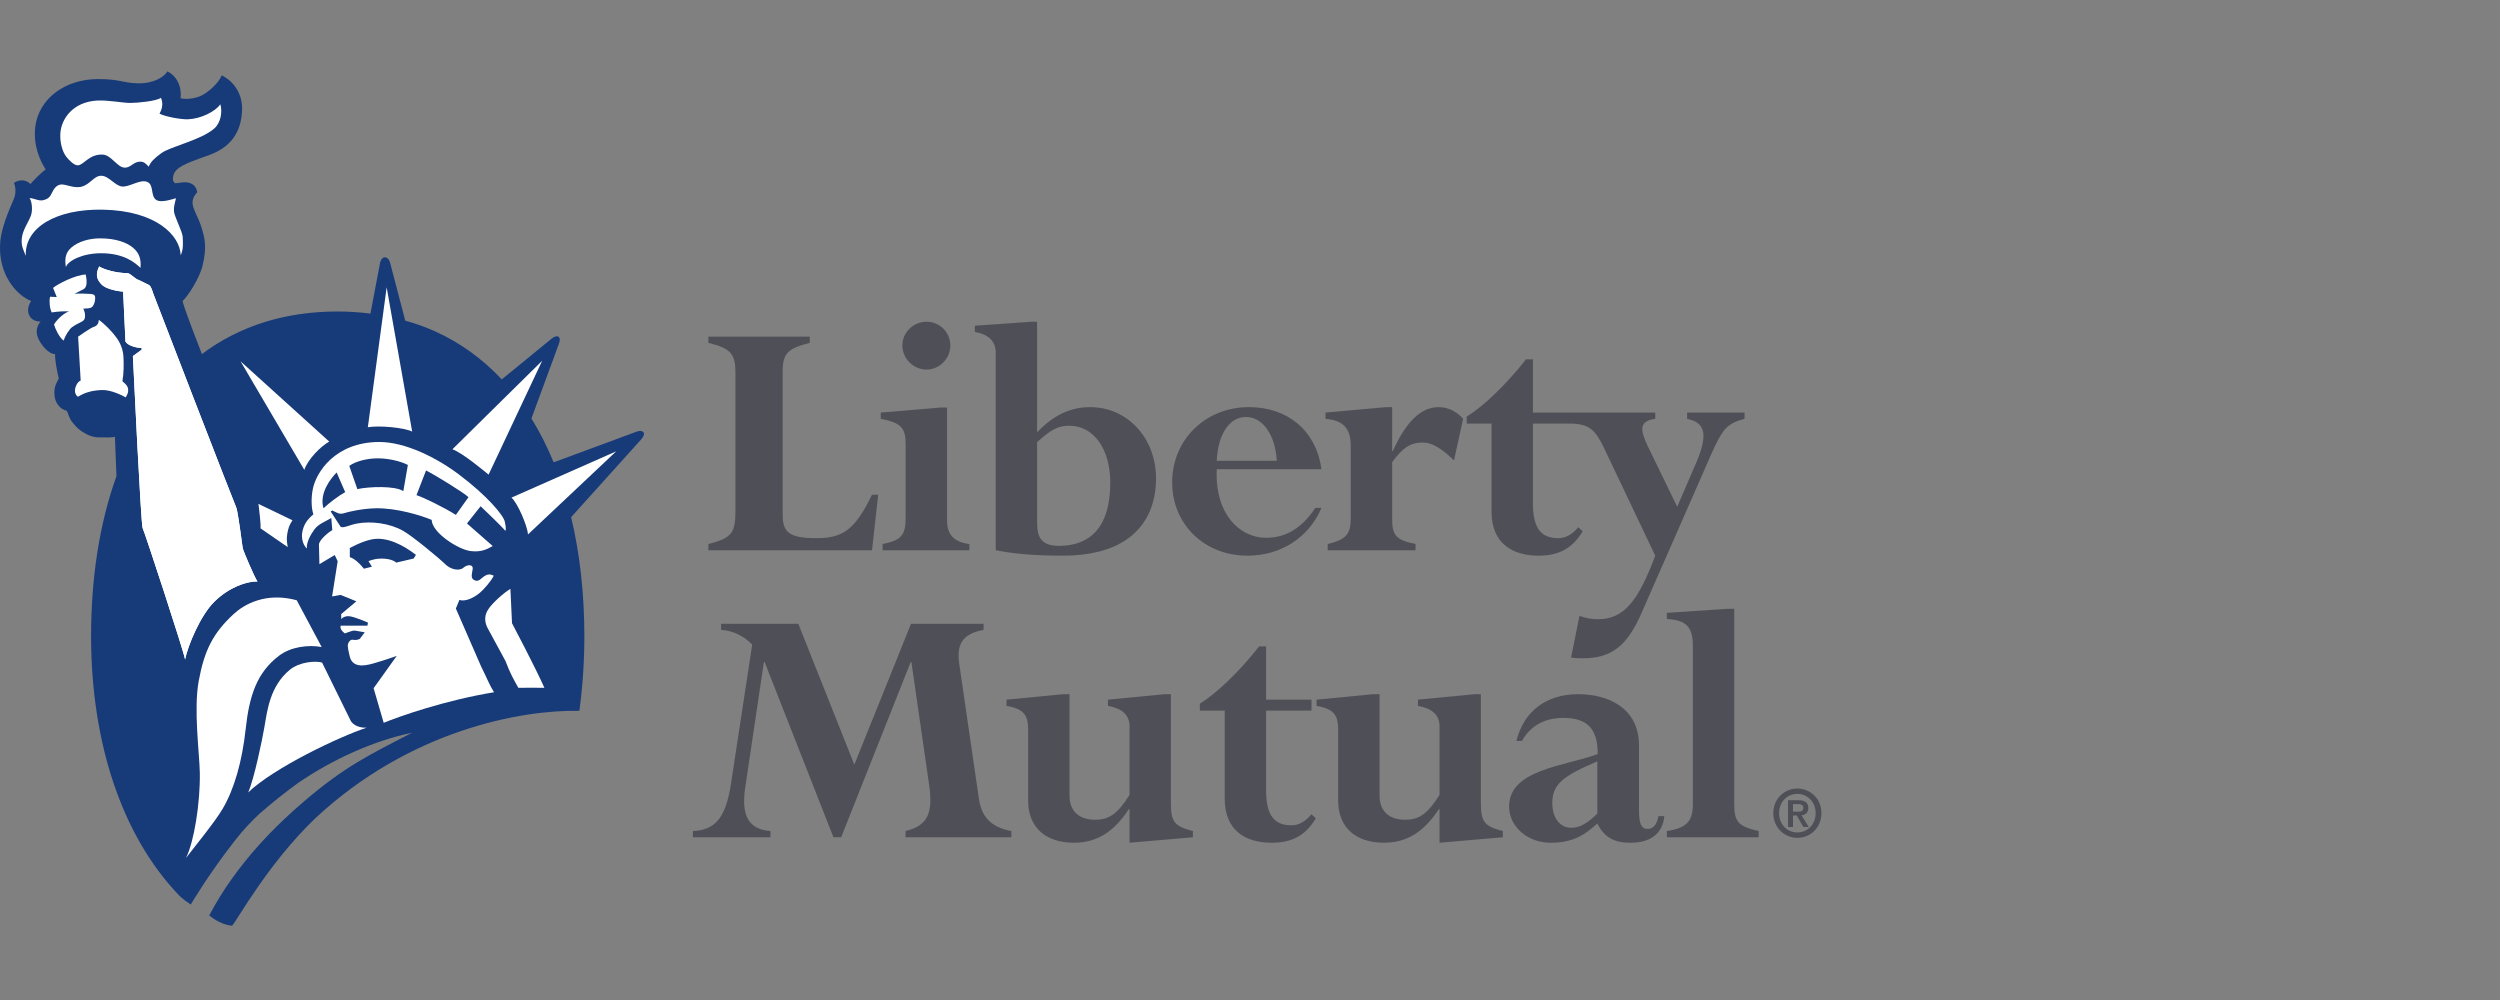 <svg width="140" height="56" viewBox="0 0 140 56" fill="none" xmlns="http://www.w3.org/2000/svg">
<rect x="0" y="0" width="140" height="56" fill="#808080" stroke="none"/>
<path d="M43.83 28.852C43.83 29.832 44.242 30.137 45.716 30.137C47.191 30.137 47.869 29.688 48.832 27.705H49.18L48.832 30.814H39.669V30.465C41.044 30.118 41.185 29.809 41.185 28.523V20.878C41.185 19.815 40.92 19.508 39.669 19.2V18.853H45.347V19.2C44.159 19.508 43.83 19.753 43.83 20.797V28.852Z" fill="#4F4F57"/>
<path d="M51.886 18.018C52.623 18.018 53.218 18.609 53.218 19.344C53.218 20.08 52.623 20.695 51.886 20.695C51.149 20.695 50.532 20.08 50.532 19.344C50.532 18.609 51.149 18.018 51.886 18.018ZM53.035 29.158C53.035 29.933 53.424 30.363 54.285 30.465V30.814H49.426V30.465C50.47 30.261 50.717 29.973 50.717 28.994V24.884C50.717 23.943 50.452 23.678 49.322 23.454V23.104L52.685 22.82H53.035V29.158Z" fill="#4F4F57"/>
<path d="M58.077 18.018H57.727L54.591 18.24V18.588C55.309 18.711 55.76 19.079 55.76 19.734V30.814C56.928 31.038 58.077 31.117 59.532 31.117C63.304 31.117 64.738 29.158 64.738 26.785C64.738 24.537 63.138 22.799 61.049 22.799C59.942 22.799 58.998 23.248 58.077 24.21V18.018ZM58.077 24.761C58.856 24.047 59.266 23.841 59.881 23.841C61.253 23.841 62.175 25.15 62.175 27.032C62.175 29.547 61.027 30.568 59.307 30.568C58.382 30.568 58.077 30.16 58.077 29.28V24.761Z" fill="#4F4F57"/>
<path d="M74.002 26.275C73.716 24.149 72.139 22.799 69.944 22.799C67.505 22.799 65.641 24.619 65.641 27.01C65.641 29.361 67.442 31.118 69.863 31.118C71.727 31.118 73.306 30.097 74.002 28.441H73.656C72.918 29.565 72.014 30.117 70.888 30.117C69.451 30.117 68.019 28.808 68.139 26.275H74.002ZM68.139 25.804C68.202 24.332 68.835 23.351 69.781 23.351C70.721 23.351 71.42 24.372 71.501 25.804H68.139Z" fill="#4F4F57"/>
<path d="M81.424 25.785C80.747 25.131 80.213 24.782 79.681 24.782C78.984 24.782 78.554 25.068 77.96 25.885V29.035C77.96 29.954 78.144 30.239 79.269 30.465V30.815H74.351V30.465C75.378 30.219 75.641 29.915 75.641 29.035V24.965C75.641 23.983 75.213 23.536 74.229 23.454V23.104L77.608 22.8H77.96V25.252H78.001C78.759 23.575 79.597 22.8 80.562 22.8C81.073 22.8 81.566 23.025 81.935 23.454L81.424 25.785Z" fill="#4F4F57"/>
<path d="M94.478 23.104V23.455C95.461 23.658 95.688 24.271 94.99 25.907L93.924 28.379L92.284 25.006C91.811 24.024 91.811 23.575 92.693 23.455V23.104H88.222H88.081H85.843V20.122H85.457C84.367 21.511 83.097 22.739 82.134 23.331V23.721H83.527V28.667C83.527 30.424 84.696 31.118 86.151 31.118C87.302 31.118 88.059 30.71 88.631 29.75L88.386 29.526C88.017 29.954 87.668 30.138 87.259 30.138C86.172 30.138 85.843 29.404 85.843 28.155V23.721H87.918C89.044 23.721 89.374 24.129 89.865 25.17L92.693 31.118C91.75 33.653 90.933 34.675 89.499 34.675C89.186 34.675 88.94 34.656 88.45 34.494L87.98 36.824C88.267 36.865 88.431 36.865 88.634 36.865C90.236 36.865 91.116 36.189 91.934 34.309L95.83 25.436C96.466 24.007 96.711 23.721 97.694 23.455V23.104H94.478Z" fill="#4F4F57"/>
<path d="M54.812 44.682C54.953 45.723 55.468 46.319 56.636 46.54V46.887H50.711V46.54C52.024 46.217 52.249 45.459 52.024 43.906L51.039 37.075H50.999L47.105 46.887H46.673L42.819 37.075H42.778L41.732 44.107C41.527 45.499 41.794 46.44 43.146 46.54V46.887H38.803V46.54C40.092 46.483 40.646 45.743 40.933 43.906L42.123 36.097C41.65 35.606 40.995 35.297 40.381 35.276V34.931H44.705L47.842 42.821L51.018 34.931H55.078V35.276C53.847 35.502 53.56 36.115 53.724 37.219L54.812 44.682Z" fill="#4F4F57"/>
<path d="M57.577 40.858C57.577 40 57.288 39.693 56.367 39.531V39.18L59.544 38.874H59.893V44.558C59.893 45.479 60.486 45.906 61.329 45.906C62.107 45.906 62.579 45.581 63.254 44.516V40.674C63.254 40.041 62.844 39.672 62.045 39.531V39.18L65.221 38.874H65.571V45.007C65.571 46.029 65.778 46.276 66.803 46.54V46.887L63.254 47.193V45.315H63.213C62.354 46.622 61.389 47.193 60.138 47.193C58.539 47.193 57.577 46.319 57.577 44.842V40.858Z" fill="#4F4F57"/>
<path d="M68.585 39.795H67.19V39.407C68.152 38.814 69.424 37.587 70.509 36.198H70.901V39.18H73.443V39.795H70.901V44.232C70.901 45.48 71.227 46.217 72.316 46.217C72.723 46.217 73.072 46.03 73.443 45.601L73.685 45.827C73.114 46.786 72.355 47.194 71.206 47.194C69.751 47.194 68.585 46.501 68.585 44.741V39.795Z" fill="#4F4F57"/>
<path d="M74.938 40.858C74.938 40 74.649 39.693 73.729 39.531V39.18L76.905 38.874H77.257V44.558C77.257 45.479 77.848 45.906 78.687 45.906C79.467 45.906 79.94 45.581 80.614 44.516V40.674C80.614 40.041 80.206 39.672 79.406 39.531V39.18L82.583 38.874H82.93V45.007C82.93 46.029 83.138 46.276 84.16 46.54V46.887L80.614 47.193V45.315H80.575C79.713 46.622 78.752 47.193 77.499 47.193C75.9 47.193 74.938 46.319 74.938 44.842V40.858Z" fill="#4F4F57"/>
<path d="M91.785 41.758C91.785 39.631 90.043 38.874 88.383 38.874C86.579 38.874 85.33 39.836 84.919 41.491H85.228C85.719 40.633 86.497 40.204 87.544 40.204C88.938 40.204 89.472 40.858 89.472 42.228C87.584 42.921 84.51 43.089 84.51 45.171C84.51 46.296 85.555 47.194 86.827 47.194C87.769 47.194 88.486 46.969 89.266 46.276L89.45 46.114C89.839 46.887 90.373 47.194 91.315 47.194C92.442 47.194 93.118 46.663 93.2 45.703H92.872C92.79 46.174 92.583 46.419 92.259 46.419C91.91 46.419 91.785 46.114 91.785 45.4V41.758ZM89.45 45.559C88.917 46.092 88.466 46.357 87.995 46.357C87.359 46.357 86.928 45.805 86.928 44.968C86.928 43.925 87.521 43.457 89.45 42.635V45.559Z" fill="#4F4F57"/>
<path d="M94.8 36.197C94.8 35.114 94.451 34.728 93.344 34.663V34.319L96.766 34.092H97.117V45.008C97.117 46.03 97.342 46.276 98.486 46.54V46.887H93.344V46.54C94.474 46.357 94.8 45.99 94.8 45.008V36.197Z" fill="#4F4F57"/>
<path d="M36.035 24.21C35.919 24.055 35.628 24.181 35.628 24.181L31.004 25.89C30.646 25.02 30.233 24.197 29.76 23.435L31.259 19.359C31.259 19.359 31.445 18.953 31.274 18.854C31.099 18.751 30.819 19.023 30.819 19.023L28.099 21.247C27.038 20.114 25.793 19.2 24.36 18.553C23.83 18.316 23.274 18.118 22.694 17.955L21.85 14.731C21.85 14.731 21.778 14.408 21.559 14.408C21.344 14.408 21.285 14.712 21.285 14.712L20.745 17.562C20.154 17.487 19.545 17.444 18.913 17.444C16.884 17.444 15.082 17.828 13.503 18.534C12.828 18.836 12.191 19.199 11.598 19.614C11.499 19.684 11.406 19.758 11.309 19.831C10.748 18.388 10.305 17.214 10.223 16.859C10.535 16.576 11.19 15.549 11.349 14.855C11.572 13.887 11.504 13.427 11.269 12.691C11.101 12.155 10.759 11.652 10.782 11.313C10.801 11.058 10.934 10.878 11.048 10.763C10.986 10.409 10.755 10.249 10.479 10.215C10.223 10.182 10.025 10.255 9.8 10.265C9.741 10.162 9.628 10.182 9.713 9.813C9.843 9.256 10.914 8.993 11.789 8.655C12.898 8.226 13.518 7.43 13.557 6.15C13.583 5.221 13.064 4.531 12.412 4.221C12.282 4.596 11.741 5.102 11.366 5.307C10.995 5.512 10.481 5.587 10.11 5.503C10.192 4.82 9.874 4.235 9.373 4C9.214 4.29 8.611 4.694 7.705 4.665C6.8 4.638 6.742 4.425 5.468 4.429C3.658 4.432 2.158 5.519 1.973 7.121C1.853 8.16 2.255 9.031 2.557 9.485C2.331 9.653 1.802 10.162 1.707 10.312C1.577 10.162 1.217 9.958 0.784 10.24C0.878 10.467 0.895 10.743 0.822 11.007C0.747 11.27 0.086 12.549 0.011 13.584C-0.118 15.333 0.895 16.518 1.744 16.857C1.558 17.139 1.52 17.44 1.651 17.684C1.739 17.848 1.915 18.007 2.274 18.007C2.068 18.231 1.988 18.572 2.123 18.908C2.274 19.284 2.707 19.83 3.085 19.83C3.066 20.149 3.218 20.901 3.292 21.201C3.161 21.448 3.027 21.632 3.047 22.084C3.066 22.552 3.369 22.933 3.744 23.006C3.839 23.235 3.91 23.482 4.042 23.633C4.175 23.785 4.29 23.967 4.575 24.154C4.858 24.342 5.179 24.495 5.557 24.495C5.934 24.495 6.266 24.512 6.435 24.457C6.444 24.563 6.479 25.559 6.522 26.665C5.573 29.299 5.101 32.35 5.101 35.624V35.626C5.101 41.495 6.779 46.726 9.983 50.094C9.983 50.094 10.168 50.319 10.682 50.653C10.682 50.653 11.684 48.942 13.21 47.001C13.596 46.506 14.04 46.032 14.526 45.572C15.278 44.922 16.005 44.34 16.715 43.83C18.686 42.488 20.967 41.47 23.076 41.033C20.658 42.279 19.287 42.943 17.014 44.887C15.573 46.118 13.281 48.292 11.714 51.267C12.039 51.525 12.479 51.79 12.998 51.842C13.329 51.454 15.035 48.337 17.649 45.83C22.944 40.886 29.181 39.743 32.445 39.806C32.628 38.464 32.724 37.067 32.724 35.624C32.724 33.263 32.476 31.017 31.983 28.96L35.881 24.634C35.881 24.634 36.15 24.363 36.035 24.21Z" fill="#173A79"/>
<path d="M7.045 22.255C6.817 22.126 6.197 21.823 5.705 21.842C5.198 21.861 4.768 21.965 4.367 22.219C4.198 22.105 4.146 21.878 4.254 21.617C4.362 21.353 4.518 21.313 4.518 21.313L4.375 18.852C4.375 18.852 5.07 18.356 5.257 18.303C5.445 18.244 5.531 18.099 5.531 17.911C5.839 18.118 6.293 18.582 6.536 18.927C6.762 19.247 6.895 19.604 6.914 19.999C6.932 20.394 6.936 20.865 6.856 21.353C7.01 21.485 7.158 21.597 7.176 21.805C7.196 22.013 7.119 22.088 7.045 22.255Z" fill="white"/>
<path d="M29.566 29.929C29.538 29.45 28.979 28.15 28.64 27.867L34.508 25.274L29.566 29.929Z" fill="white"/>
<path d="M13.472 20.235L18.437 24.728C17.957 24.995 17.24 25.721 17.041 26.311L13.472 20.235Z" fill="white"/>
<path d="M16.378 29.136C16.207 29.398 16.147 29.558 16.09 29.876C16.032 30.198 16.075 30.375 16.113 30.638L14.591 29.59C14.608 29.234 14.515 28.651 14.491 28.349C14.488 28.318 14.477 28.261 14.47 28.217L16.378 29.136Z" fill="white"/>
<path d="M7.988 29.573C7.892 29.403 7.458 20.262 7.442 19.941L7.932 19.586V19.492C7.573 19.472 7.159 19.341 7.027 19.132L6.895 16.331C6.404 16.293 5.898 16.137 5.709 15.951C5.474 15.716 5.293 15.427 5.557 14.919C5.801 15.09 6.517 15.296 7.139 15.296C7.271 15.296 7.547 15.592 7.706 15.656C7.887 15.725 8.189 15.892 8.332 15.956C8.459 16.01 8.54 16.311 8.576 16.424C8.614 16.539 13.155 28.293 13.23 28.425C13.308 28.555 13.572 30.532 13.589 30.681C13.609 30.832 14.288 32.411 14.419 32.562C13.816 32.545 12.827 32.889 12.018 33.682C11.223 34.453 10.523 36.149 10.364 36.93C10.307 36.517 8.082 29.742 7.988 29.573Z" fill="white"/>
<path d="M13.758 40.819C13.562 42.627 13.121 44.194 12.457 45.312C12.031 46.036 10.832 47.496 10.415 48.048C10.868 47.146 11.218 44.968 11.19 43.275C11.17 42.176 10.835 39.748 11.127 38.141C11.443 36.416 11.934 35.447 13.091 34.38C13.682 33.839 14.891 33.147 16.617 33.614L18.014 36.234C17.267 36.093 16.279 36.219 15.621 36.724C14.381 37.672 13.964 38.951 13.758 40.819Z" fill="white"/>
<path d="M13.895 44.38C14.235 43.618 14.681 41.445 14.806 40.718C14.967 39.785 15.117 38.425 16.23 37.507C16.778 37.057 17.678 36.997 18.037 37.104L19.615 40.313C19.757 40.651 20.221 40.77 20.532 40.751C19.051 41.23 15.319 43 13.895 44.38Z" fill="white"/>
<path d="M27.333 34.136C27.078 34.532 27.169 34.913 27.31 35.179C27.471 35.478 28.307 37.017 28.307 37.017C28.569 37.715 28.776 38.067 29.026 38.517C29.479 38.517 29.969 38.507 30.487 38.517C29.935 37.285 28.673 34.901 28.673 34.901L28.583 32.975C28.216 33.197 27.586 33.744 27.333 34.136Z" fill="white"/>
<path d="M20.599 23.926C21.222 23.814 22.632 23.943 23.082 24.169L21.653 16.089L20.599 23.926Z" fill="white"/>
<path d="M8.576 16.424C8.539 16.311 8.46 16.01 8.331 15.955C8.189 15.891 7.887 15.723 7.706 15.653C7.55 15.59 7.272 15.296 7.14 15.296C6.518 15.296 5.801 15.089 5.556 14.92C5.292 15.426 5.475 15.716 5.709 15.951C5.899 16.137 6.404 16.294 6.894 16.331L7.026 19.132C7.158 19.341 7.572 19.473 7.932 19.49V19.585L7.441 19.941C7.457 20.261 7.892 29.404 7.988 29.573C8.083 29.741 10.307 36.518 10.364 36.929C10.524 36.149 11.224 34.449 12.017 33.679C12.827 32.888 13.816 32.545 14.419 32.562C14.288 32.41 13.608 30.832 13.589 30.681C13.572 30.532 13.308 28.555 13.232 28.425C13.156 28.292 8.613 16.538 8.576 16.424Z" fill="white"/>
<path d="M5.676 14.182C6.96 14.185 7.566 14.717 7.868 15C7.904 14.567 7.837 14.185 7.432 13.858C7.098 13.588 6.509 13.348 5.605 13.348C5 13.348 4.394 13.525 4.016 13.845C3.671 14.138 3.613 14.467 3.689 14.959C3.801 14.602 4.618 14.178 5.676 14.182Z" fill="white"/>
<path d="M3.38 7.471C3.349 7.96 3.481 8.469 3.707 8.771C3.836 8.94 4.143 9.272 4.368 9.258C4.688 9.239 4.99 8.627 5.745 8.656C6.234 8.675 6.554 9.364 6.97 9.388C7.291 9.41 7.458 9.09 7.784 9.056C8.061 9.026 8.158 9.165 8.328 9.333C8.441 9.07 8.605 8.891 9.027 8.582C9.534 8.204 11.268 7.847 12.007 7.189C12.375 6.86 12.458 6.251 12.341 5.842C12.062 6.234 11.289 6.644 10.535 6.68C10.157 6.699 9.251 6.534 8.931 6.364C9.093 6.088 9.146 5.777 9.012 5.477C8.766 5.663 7.706 5.765 7.291 5.765C6.877 5.765 6.067 5.599 5.438 5.632C4.063 5.707 3.425 6.68 3.38 7.471Z" fill="white"/>
<path d="M5.755 11.741C8.735 11.798 10.08 13.17 10.12 14.298C10.271 13.961 10.251 13.642 10.23 13.263C10.215 12.965 9.762 12.116 9.741 11.835C9.723 11.552 9.799 11.363 9.855 11.102C9.666 11.138 9.006 11.4 8.723 11.176C8.421 10.934 8.63 10.33 8.232 10.182C7.837 10.028 7.216 10.5 6.818 10.443C6.423 10.385 6.083 9.842 5.669 9.842C5.252 9.842 5.045 10.348 4.536 10.462C4.143 10.551 3.668 10.313 3.436 10.33C3.178 10.348 3.026 10.548 2.911 10.794C2.797 11.037 2.707 11.138 2.406 11.214C2.166 11.274 1.821 11.065 1.651 11.102C1.782 11.233 1.848 11.767 1.729 12.08C1.58 12.474 1.257 12.889 1.217 13.382C1.186 13.817 1.329 14.017 1.444 14.335C1.367 12.737 3.154 11.692 5.755 11.741Z" fill="white"/>
<path d="M3.877 17.439C3.671 17.478 3.235 17.817 3.025 18.169C3.084 18.397 3.331 18.927 3.571 19.073C3.627 18.828 3.895 18.418 4.03 18.325C4.217 18.191 4.404 18.099 4.556 18.026C4.706 17.949 4.763 17.873 4.763 17.704C4.763 17.534 4.741 17.454 4.665 17.285C4.815 17.268 5.094 17.291 5.191 17.156C5.284 17.027 5.33 16.856 5.33 16.689C5.33 16.517 5.252 16.48 5.085 16.462C4.914 16.443 4.419 16.431 4.176 16.45C4.176 16.45 4.556 16.255 4.67 16.2C4.782 16.143 4.82 16.03 4.838 15.935C4.859 15.842 4.855 15.631 4.801 15.373C4.235 15.39 3.235 15.898 2.971 16.122L3.178 16.634L2.803 16.617C2.745 16.875 2.783 17.27 2.897 17.497C3.235 17.439 3.63 17.422 3.877 17.439Z" fill="white"/>
<path d="M25.528 28.834C24.906 28.433 23.689 27.842 23.323 27.728L23.858 26.346C24.313 26.573 25.979 27.586 26.235 27.842L25.528 28.834ZM22.586 27.505C22.133 27.191 20.635 27.249 20.012 27.391L19.559 26.09C19.899 25.838 20.551 25.667 21.142 25.667C21.738 25.667 22.387 25.81 22.841 26.036L22.586 27.505ZM18.115 28.464C17.861 27.612 18.541 26.768 18.852 26.459L19.331 27.559C18.968 27.757 18.401 28.188 18.115 28.464ZM19.59 30.691C19.59 30.691 20.209 30.336 20.794 30.21C21.658 30.026 22.614 30.542 23.293 31.074L23.164 31.278L22.191 31.506C22.003 31.341 21.644 31.265 21.256 31.285C20.911 31.298 20.635 31.426 20.635 31.426L20.826 31.736L20.379 31.848C20.181 31.595 19.869 31.285 19.59 31.2V30.691ZM28.272 29.225C28.202 28.86 27.284 27.765 25.716 26.583C24.495 25.655 22.702 24.744 21.228 24.751C18.738 24.765 17.71 26.472 17.522 27.361C17.41 27.9 17.436 28.481 17.55 28.801C17.155 29.139 17.004 29.412 16.929 29.798C16.875 30.074 16.929 30.475 17.182 30.719C17.155 30.352 17.404 29.928 17.607 29.648C17.834 29.338 18.21 29.216 18.552 29.008L18.609 29.688C18.286 29.873 17.887 30.267 17.861 30.475L17.887 31.595L18.744 31.082L18.91 31.426L18.597 33.401L19.078 33.316L19.956 33.674L19.108 34.387V34.669C19.108 34.669 19.235 34.496 19.533 34.506C19.833 34.522 20.605 34.865 20.605 34.865L20.576 35.038H20.238H19.078C19.022 35.235 19.197 35.385 19.311 35.47C19.506 35.413 19.713 35.312 19.824 35.312C19.938 35.312 20.198 35.38 20.425 35.408L20.154 35.771C20.154 35.771 20.013 35.876 19.757 35.826C19.615 35.796 19.475 35.994 19.475 36.156C19.475 36.327 19.584 36.75 19.584 36.75C19.722 37.383 20.375 37.257 20.459 37.25C20.871 37.214 22.217 36.731 22.217 36.731L20.922 38.54L21.487 40.477C22.343 40.126 24.896 39.221 27.665 38.766C27.363 38.267 27.314 38.067 26.943 37.322L25.528 34.077L25.726 33.596C26.039 33.709 26.518 33.485 26.83 33.23C27.14 32.974 27.508 32.526 27.65 32.243C27.452 32.13 27.284 32.157 27.112 32.272C26.943 32.386 26.812 32.6 26.576 32.496C26.318 32.386 26.445 32.106 26.472 31.852C26.501 31.599 26.177 31.595 25.952 31.791C25.726 31.991 25.244 31.903 24.933 31.595C24.623 31.285 23.125 30.042 22.586 29.732C21.812 29.29 20.776 29.177 20.012 29.314C19.565 29.394 19.248 29.59 19.078 29.504L18.518 28.642L18.609 28.586C18.805 28.671 18.993 28.83 19.248 28.744C19.502 28.659 20.322 28.473 21.059 28.464C22.191 28.444 23.566 28.856 24.172 29.113C24.199 29.844 25.678 30.777 26.349 30.859C26.912 30.93 27.255 30.777 27.593 30.578L26.151 29.314L26.914 28.35C26.914 28.35 28.131 29.504 28.302 29.732C28.356 29.601 28.302 29.38 28.272 29.225Z" fill="white"/>
<path d="M25.336 25.159C25.895 25.359 27.079 26.349 27.361 26.579L30.361 20.204L25.336 25.159Z" fill="white"/>
<path d="M100.408 45.453H100.667C100.842 45.453 100.986 45.432 100.986 45.232C100.986 45.055 100.818 45.027 100.67 45.027H100.408V45.453ZM100.129 44.813H100.699C101.067 44.813 101.265 44.937 101.265 45.253C101.265 45.523 101.097 45.636 100.888 45.656L101.292 46.311H100.989L100.614 45.665H100.408V46.311H100.129V44.813ZM100.652 46.617C101.215 46.617 101.676 46.173 101.676 45.537C101.676 44.904 101.215 44.458 100.652 44.458C100.083 44.458 99.629 44.904 99.629 45.537C99.629 46.173 100.083 46.617 100.652 46.617ZM100.652 44.158C101.364 44.158 102 44.714 102 45.537C102 46.363 101.364 46.919 100.652 46.919C99.942 46.919 99.306 46.363 99.306 45.537C99.306 44.714 99.942 44.158 100.652 44.158Z" fill="#4F4F57"/>
</svg>
